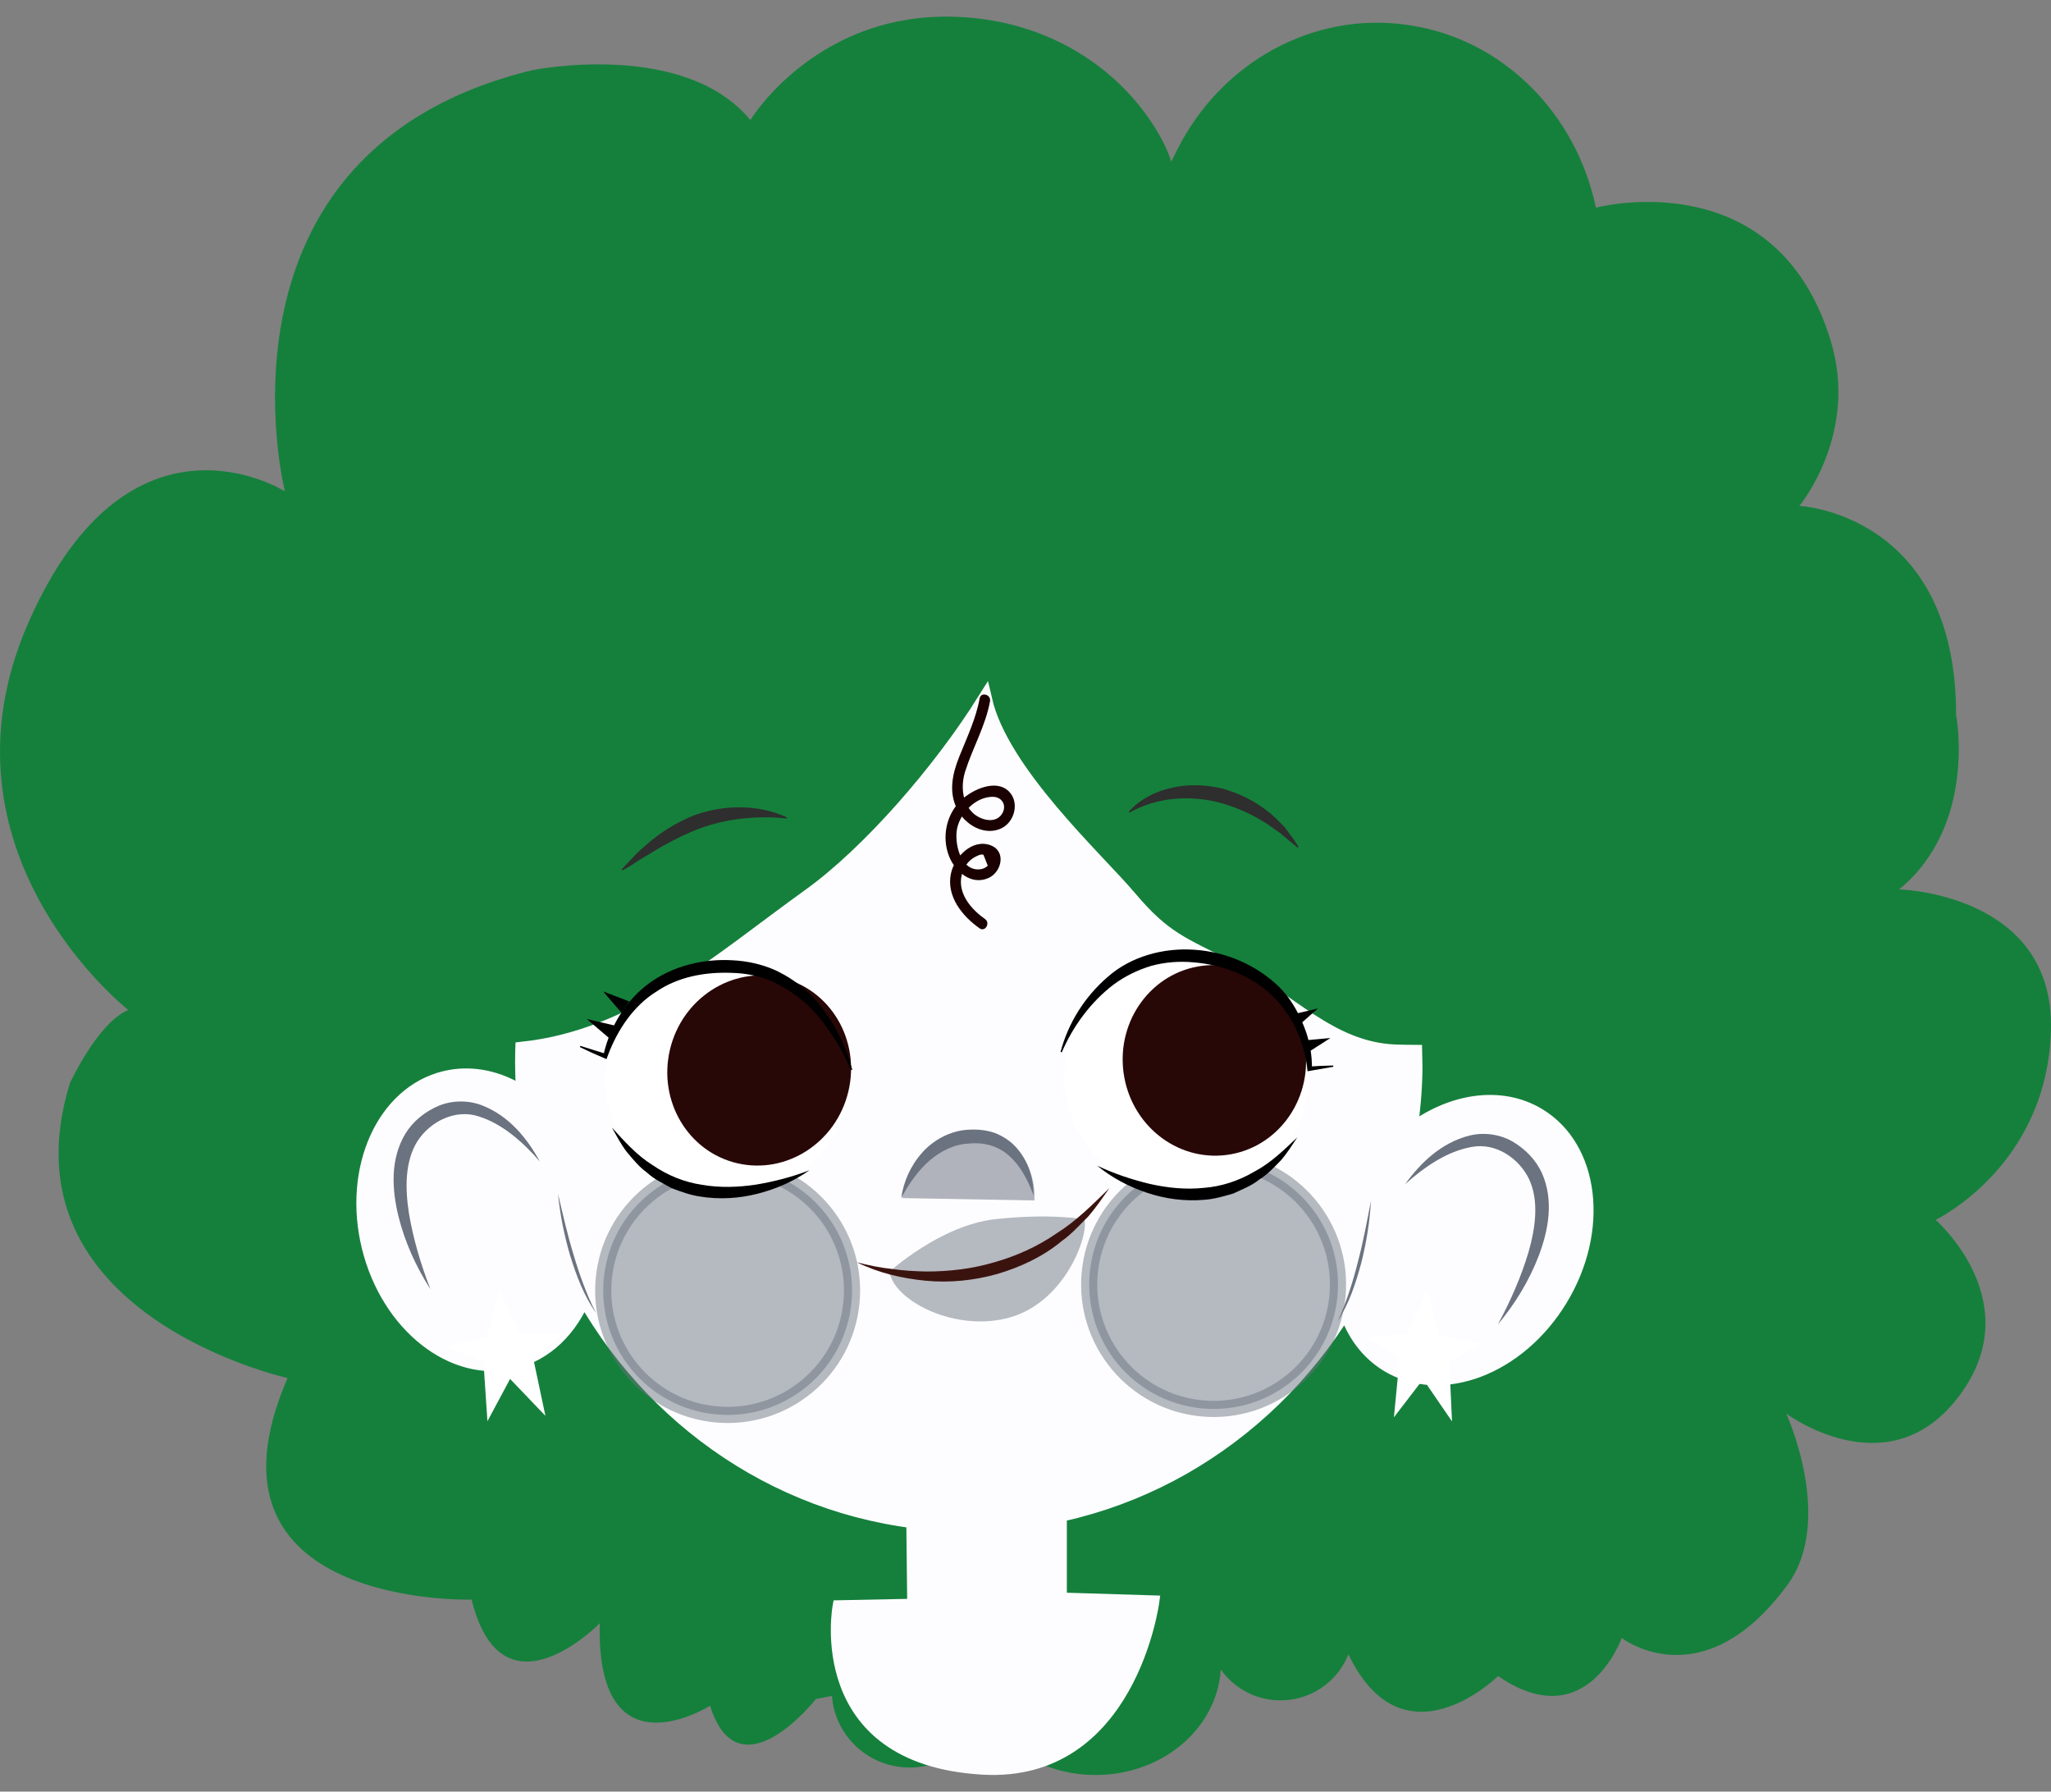 <svg width="79" height="69" viewBox="0 0 79 69" fill="none" xmlns="http://www.w3.org/2000/svg">
<rect x="0" y="0" width="79" height="69" fill="#808080" stroke="none"/>
<path d="M74.555 46.98C74.555 46.98 78.861 44.924 78.998 39.663C79.134 34.403 73.152 34.253 73.152 34.253C76.17 31.766 75.344 27.532 75.344 27.532C75.351 19.774 69.308 19.483 69.308 19.483C69.308 19.483 71.606 16.728 70.518 13.135C68.404 6.151 61.471 7.998 61.471 7.998C60.714 4.383 57.913 1.541 54.363 0.983C54.309 0.975 54.256 0.967 54.202 0.959C50.578 0.431 47.035 2.405 45.35 5.757L45.113 6.228C44.978 5.783 44.746 5.327 44.468 4.886C43.028 2.605 40.637 1.149 38.021 0.759C31.804 -0.167 28.902 4.623 28.902 4.623C26.341 1.514 20.507 2.701 20.507 2.701C7.684 5.819 10.972 18.922 10.972 18.922C10.972 18.922 4.985 15.121 1.094 23.979C-2.797 32.837 4.942 38.897 4.942 38.897C3.771 39.377 2.694 41.713 2.694 41.713C-0.063 50.618 11.078 53.072 11.078 53.072C7.218 61.943 18.165 61.604 18.165 61.604C19.34 66.377 23.102 62.515 23.102 62.515C22.952 68.481 27.35 65.692 27.35 65.692C28.457 69.211 31.427 65.434 31.427 65.434L32.045 65.313C32.154 66.8 33.368 68.007 34.917 68.069C36.285 68.125 37.463 67.268 37.881 66.054C38.679 67.363 40.199 68.283 41.981 68.355C44.634 68.463 46.864 66.655 47.023 64.301C47.511 64.982 48.295 65.446 49.206 65.483C50.442 65.534 51.513 64.787 51.938 63.712C54.068 68.143 57.703 64.549 57.703 64.549C61.118 66.901 62.466 63.081 62.466 63.081C62.466 63.081 65.566 65.503 68.844 61.045C70.681 58.547 68.804 54.441 68.804 54.441C68.804 54.441 72.611 57.288 75.318 53.945C78.309 50.248 74.555 46.98 74.555 46.98Z" fill="#15803C"/>
<path d="M35.118 57.554L35.165 61.793L32.292 61.851C32.292 61.851 31.18 67.738 37.849 68.125C43.563 68.457 44.437 61.664 44.437 61.664L40.872 61.554V57.341L35.118 57.554Z" fill="#FDFDFF" stroke="#FDFDFF" stroke-width="0.442" stroke-miterlimit="10"/>
<path d="M59.263 42.956C57.798 42.07 55.878 42.384 54.311 43.582C54.423 42.821 54.494 42.047 54.51 41.257C54.515 41.009 54.501 40.766 54.497 40.52C54.242 40.518 53.988 40.517 53.733 40.506C51.221 40.404 49.637 38.471 47.397 37.314C45.535 36.352 44.858 36.181 43.507 34.579C42.235 33.072 38.578 29.754 37.934 26.951C36.208 29.709 33.468 32.857 31.179 34.501C27.654 37.033 24.482 39.924 20.131 40.399C20.13 40.449 20.125 40.498 20.124 40.549C20.113 41.079 20.129 41.604 20.163 42.124C19.23 41.516 18.164 41.274 17.127 41.528C14.777 42.106 13.473 45.015 14.213 48.025C14.954 51.035 17.459 53.006 19.808 52.428C21.033 52.127 21.97 51.189 22.485 49.936C25.409 55.079 30.762 58.578 36.951 58.706C43.188 58.834 48.72 55.507 51.839 50.422C52.12 51.323 52.662 52.081 53.452 52.56C55.522 53.812 58.502 52.678 60.106 50.026C61.711 47.374 61.334 44.209 59.263 42.956Z" fill="#FDFDFF" stroke="#FDFDFF" stroke-width="0.56" stroke-miterlimit="10"/>
<path d="M20.795 44.734C20.13 43.968 19.332 43.269 18.43 42.993C17.537 42.702 16.568 43.191 16.081 43.948C15.591 44.727 15.601 45.767 15.753 46.738C15.918 47.722 16.21 48.7 16.581 49.654C16.027 48.791 15.592 47.839 15.342 46.821C15.102 45.822 15.017 44.656 15.616 43.657C15.919 43.169 16.379 42.806 16.899 42.586C17.428 42.367 18.05 42.37 18.567 42.57C19.613 42.978 20.306 43.842 20.795 44.734Z" fill="#6B7280"/>
<path d="M22.963 50.571C22.49 49.908 22.204 49.133 21.962 48.362C21.848 47.972 21.752 47.578 21.671 47.181C21.592 46.783 21.536 46.382 21.494 45.979C21.68 46.767 21.856 47.554 22.093 48.323C22.204 48.709 22.333 49.091 22.474 49.468C22.619 49.841 22.767 50.217 22.963 50.571Z" fill="#6B7280"/>
<path d="M54.121 45.607C54.716 44.783 55.511 44.01 56.597 43.735C57.135 43.6 57.753 43.674 58.251 43.958C58.739 44.241 59.151 44.656 59.392 45.179C59.864 46.244 59.635 47.391 59.273 48.353C58.899 49.332 58.35 50.222 57.693 51.011C58.18 50.109 58.591 49.175 58.876 48.22C59.146 47.275 59.285 46.243 58.896 45.411C58.506 44.6 57.605 43.994 56.683 44.173C55.753 44.334 54.876 44.93 54.121 45.607Z" fill="#6B7280"/>
<path d="M51.518 50.89C51.699 50.529 51.833 50.147 51.964 49.768C52.09 49.386 52.204 49.001 52.3 48.61C52.507 47.832 52.653 47.04 52.807 46.245C52.781 46.649 52.741 47.053 52.677 47.453C52.612 47.853 52.532 48.251 52.432 48.644C52.22 49.424 51.965 50.21 51.518 50.89Z" fill="#6B7280"/>
<path d="M55.846 54.496L54.819 52.997L53.785 54.344L53.988 52.243L52.809 51.54L54.27 51.438L54.939 49.911L55.413 51.499L56.912 51.759L55.751 52.433L55.846 54.496Z" fill="white" stroke="white" stroke-width="0.142" stroke-miterlimit="10" stroke-linecap="round"/>
<path d="M20.887 54.298L19.631 52.986L18.829 54.484L18.688 52.377L17.41 51.875L18.836 51.537L19.248 49.922L19.974 51.41L21.494 51.424L20.459 52.278L20.887 54.298Z" fill="white" stroke="white" stroke-width="0.142" stroke-miterlimit="10" stroke-linecap="round"/>
<path opacity="0.49" d="M32.799 50.13C32.562 52.766 30.233 54.71 27.597 54.473C24.961 54.236 23.017 51.907 23.254 49.271C23.491 46.635 25.82 44.69 28.456 44.928C31.092 45.164 33.037 47.494 32.799 50.13Z" fill="#6B7280" stroke="#6B7280" stroke-width="0.622" stroke-miterlimit="10"/>
<path opacity="0.49" d="M51.518 49.899C51.281 52.535 48.952 54.48 46.316 54.242C43.68 54.006 41.735 51.676 41.973 49.04C42.21 46.404 44.539 44.46 47.175 44.697C49.81 44.934 51.755 47.263 51.518 49.899Z" fill="#6B7280" stroke="#6B7280" stroke-width="0.622" stroke-miterlimit="10"/>
<path d="M37.734 26.897C37.591 27.681 37.239 28.414 36.946 29.149C36.682 29.808 36.532 30.501 36.869 31.169C37.169 31.766 37.933 32.22 38.588 31.892C39.08 31.646 39.274 30.903 38.868 30.488C38.37 29.979 37.46 30.408 37.036 30.803C36.45 31.349 36.265 32.23 36.554 32.972C36.787 33.569 37.417 34.114 38.081 33.811C38.586 33.58 38.768 32.776 38.148 32.551C37.439 32.295 36.761 33.01 36.628 33.644C36.444 34.517 37.061 35.281 37.731 35.752C37.949 35.905 38.156 35.546 37.94 35.394C37.444 35.045 36.948 34.491 37.018 33.838C37.051 33.535 37.213 33.223 37.474 33.053C37.557 32.998 37.794 32.863 37.883 32.924C37.938 33.064 37.993 33.203 38.047 33.342C37.953 33.43 37.843 33.477 37.716 33.482C36.976 33.525 36.75 32.433 36.868 31.896C37.001 31.295 37.578 30.694 38.226 30.687C38.631 30.683 38.81 31.073 38.562 31.39C38.292 31.733 37.75 31.565 37.483 31.317C37.045 30.909 37.007 30.239 37.179 29.702C37.468 28.792 37.961 27.954 38.133 27.006C38.181 26.746 37.781 26.634 37.734 26.897Z" fill="#1A0000"/>
<path d="M30.272 31.523C29.667 31.448 29.097 31.474 28.555 31.528C28.012 31.595 27.492 31.712 26.988 31.894C26.483 32.078 25.996 32.32 25.505 32.595C25.258 32.73 25.024 32.894 24.766 33.036C24.511 33.185 24.28 33.366 23.997 33.508L23.985 33.514C23.973 33.521 23.957 33.515 23.95 33.502C23.945 33.492 23.947 33.48 23.954 33.472L24.566 32.824C24.793 32.633 25.003 32.42 25.245 32.247C25.718 31.886 26.243 31.591 26.8 31.374C27.927 30.989 29.204 30.972 30.297 31.473C30.311 31.479 30.316 31.495 30.31 31.508C30.305 31.519 30.294 31.525 30.282 31.523L30.272 31.523Z" fill="#2E2E2E"/>
<path d="M43.493 31.241C43.922 30.777 44.513 30.47 45.142 30.338C45.772 30.189 46.438 30.221 47.069 30.364C47.692 30.541 48.281 30.816 48.777 31.205C49.033 31.386 49.246 31.622 49.466 31.837C49.653 32.091 49.849 32.326 50.003 32.595L50.006 32.602C50.014 32.614 50.009 32.631 49.996 32.639C49.985 32.644 49.973 32.643 49.965 32.636L49.287 32.067C49.041 31.905 48.81 31.719 48.553 31.577C48.047 31.276 47.501 31.049 46.934 30.901C45.805 30.618 44.548 30.708 43.521 31.288C43.508 31.295 43.492 31.291 43.484 31.277C43.478 31.267 43.48 31.254 43.488 31.246L43.493 31.241Z" fill="#2E2E2E"/>
<path d="M34.713 46.141C34.8 45.514 35.07 44.898 35.513 44.399C35.949 43.9 36.611 43.543 37.299 43.508C37.637 43.486 37.99 43.519 38.324 43.634C38.651 43.765 38.953 43.964 39.174 44.227C39.624 44.747 39.814 45.41 39.81 46.042C39.597 45.451 39.302 44.897 38.876 44.518C38.454 44.134 37.906 43.986 37.338 44.04C36.773 44.062 36.248 44.316 35.806 44.694C35.365 45.079 35.008 45.585 34.713 46.141Z" fill="#6B7280"/>
<g opacity="0.53">
<path d="M39.846 46.233C39.846 46.233 39.652 44.006 37.742 43.873C35.517 43.718 34.748 46.141 34.748 46.141" fill="#6B7280"/>
<path d="M39.847 46.233C39.657 45.634 39.383 45.07 38.972 44.675C38.564 44.275 38.023 44.107 37.453 44.14C36.887 44.141 36.353 44.375 35.898 44.736C35.443 45.104 35.068 45.597 34.75 46.141C34.861 45.517 35.153 44.911 35.615 44.43C36.07 43.947 36.745 43.615 37.434 43.607C37.773 43.598 38.124 43.644 38.454 43.772C38.776 43.915 39.069 44.126 39.28 44.397C39.709 44.934 39.874 45.602 39.847 46.233Z" fill="#6B7280"/>
</g>
<path d="M50.398 41.639C50.327 44.154 48.164 46.123 45.568 46.036C42.972 45.95 40.926 43.842 40.998 41.328C41.069 38.813 43.233 36.844 45.828 36.93C48.424 37.016 50.47 39.124 50.398 41.639Z" fill="white"/>
<path d="M47.212 44.221C49.003 43.989 50.258 42.287 50.016 40.419C49.775 38.55 48.127 37.224 46.337 37.455C44.547 37.687 43.292 39.389 43.533 41.257C43.775 43.126 45.422 44.453 47.212 44.221Z" fill="#280707" stroke="#280707" stroke-width="0.522" stroke-miterlimit="10"/>
<path d="M40.85 40.512C41.14 39.42 41.761 38.405 42.659 37.63C43.552 36.833 44.829 36.488 46.026 36.579C47.205 36.658 48.388 37.156 49.261 37.999C49.697 38.424 49.996 38.962 50.217 39.505C50.44 40.052 50.547 40.626 50.533 41.217L50.364 41.08C50.691 41.057 51.02 41.04 51.351 41.035L51.359 41.084L50.393 41.252L50.363 41.257L50.36 41.225C50.252 40.135 49.773 39.062 48.968 38.309C48.161 37.556 47.075 37.154 45.982 37.063C45.435 37.011 44.881 37.052 44.35 37.196C43.825 37.354 43.324 37.596 42.882 37.926C42.009 38.597 41.331 39.518 40.897 40.528L40.85 40.512Z" fill="black"/>
<path d="M50.133 40.078L51.247 39.975L50.305 40.578L50.133 40.078Z" fill="black"/>
<path d="M49.711 39.084L50.762 38.839L49.953 39.553L49.711 39.084Z" fill="black"/>
<path d="M42.26 44.892C42.916 45.204 43.598 45.429 44.282 45.594C44.968 45.749 45.669 45.82 46.353 45.749C47.041 45.699 47.707 45.478 48.306 45.128C48.927 44.802 49.441 44.307 49.968 43.802C49.769 44.102 49.574 44.419 49.331 44.694C49.073 44.958 48.82 45.235 48.497 45.432C48.204 45.672 47.845 45.803 47.504 45.965C47.141 46.072 46.777 46.178 46.398 46.206C45.645 46.274 44.887 46.173 44.185 45.938C43.483 45.706 42.823 45.356 42.26 44.892Z" fill="black"/>
<path d="M23.344 41.147C23.075 43.579 24.934 45.764 27.497 46.029C30.06 46.293 32.356 44.536 32.625 42.105C32.894 39.673 31.035 37.488 28.472 37.223C25.909 36.959 23.613 38.716 23.344 41.147Z" fill="white"/>
<path d="M26.06 40.48C25.625 42.313 26.697 44.132 28.454 44.545C30.211 44.956 31.989 43.805 32.424 41.972C32.859 40.139 31.788 38.319 30.03 37.908C28.272 37.495 26.495 38.647 26.06 40.48Z" fill="#280707" stroke="#280707" stroke-width="0.522" stroke-miterlimit="10"/>
<path d="M32.777 41.209C32.555 40.701 32.3 40.212 31.987 39.771C31.684 39.326 31.348 38.912 30.957 38.57C30.557 38.236 30.126 37.968 29.668 37.763C29.201 37.577 28.703 37.479 28.196 37.468C27.167 37.426 26.124 37.616 25.288 38.186C24.425 38.717 23.798 39.631 23.423 40.624L23.361 40.789L23.237 40.736C22.934 40.608 22.635 40.473 22.338 40.327L22.353 40.279L23.289 40.571L23.253 40.593C23.505 39.507 24.127 38.496 25.04 37.84C25.955 37.189 27.107 36.917 28.219 36.983C28.779 37.01 29.333 37.134 29.847 37.357C30.354 37.593 30.823 37.911 31.219 38.307C31.998 39.11 32.538 40.122 32.827 41.199L32.777 41.209Z" fill="black"/>
<path d="M23.451 39.971L22.6 39.244L23.689 39.499L23.451 39.971Z" fill="black"/>
<path d="M23.936 39.001L23.232 38.183L24.24 38.569L23.936 39.001Z" fill="black"/>
<path d="M31.178 45.069C30.583 45.491 29.899 45.791 29.181 45.973C28.463 46.157 27.7 46.202 26.954 46.08C26.579 46.024 26.223 45.892 25.868 45.759C25.54 45.572 25.191 45.416 24.916 45.155C24.609 44.936 24.377 44.641 24.139 44.36C23.916 44.067 23.745 43.737 23.568 43.424C24.057 43.965 24.535 44.496 25.129 44.867C25.701 45.259 26.35 45.528 27.032 45.628C27.71 45.748 28.413 45.728 29.11 45.624C29.804 45.508 30.501 45.333 31.178 45.069Z" fill="black"/>
<path opacity="0.49" d="M41.764 46.957C41.958 47.509 41.046 50.228 38.751 50.777C36.65 51.278 34.386 50.027 34.266 48.972C34.266 48.972 36.22 47.195 38.315 46.956C40.41 46.717 41.764 46.957 41.764 46.957Z" fill="#6B7280"/>
<path d="M33.01 48.616C33.452 48.727 33.893 48.823 34.341 48.869C34.785 48.935 35.232 48.96 35.678 48.969C36.567 48.97 37.453 48.865 38.297 48.614C39.142 48.375 39.956 48.011 40.687 47.507C41.444 47.035 42.078 46.397 42.731 45.758C42.471 46.128 42.212 46.511 41.91 46.857C41.583 47.179 41.276 47.529 40.895 47.797C40.18 48.392 39.316 48.797 38.423 49.061C37.525 49.315 36.583 49.411 35.66 49.324C34.74 49.237 33.83 49.021 33.01 48.616Z" fill="#3B130E"/>
</svg>
